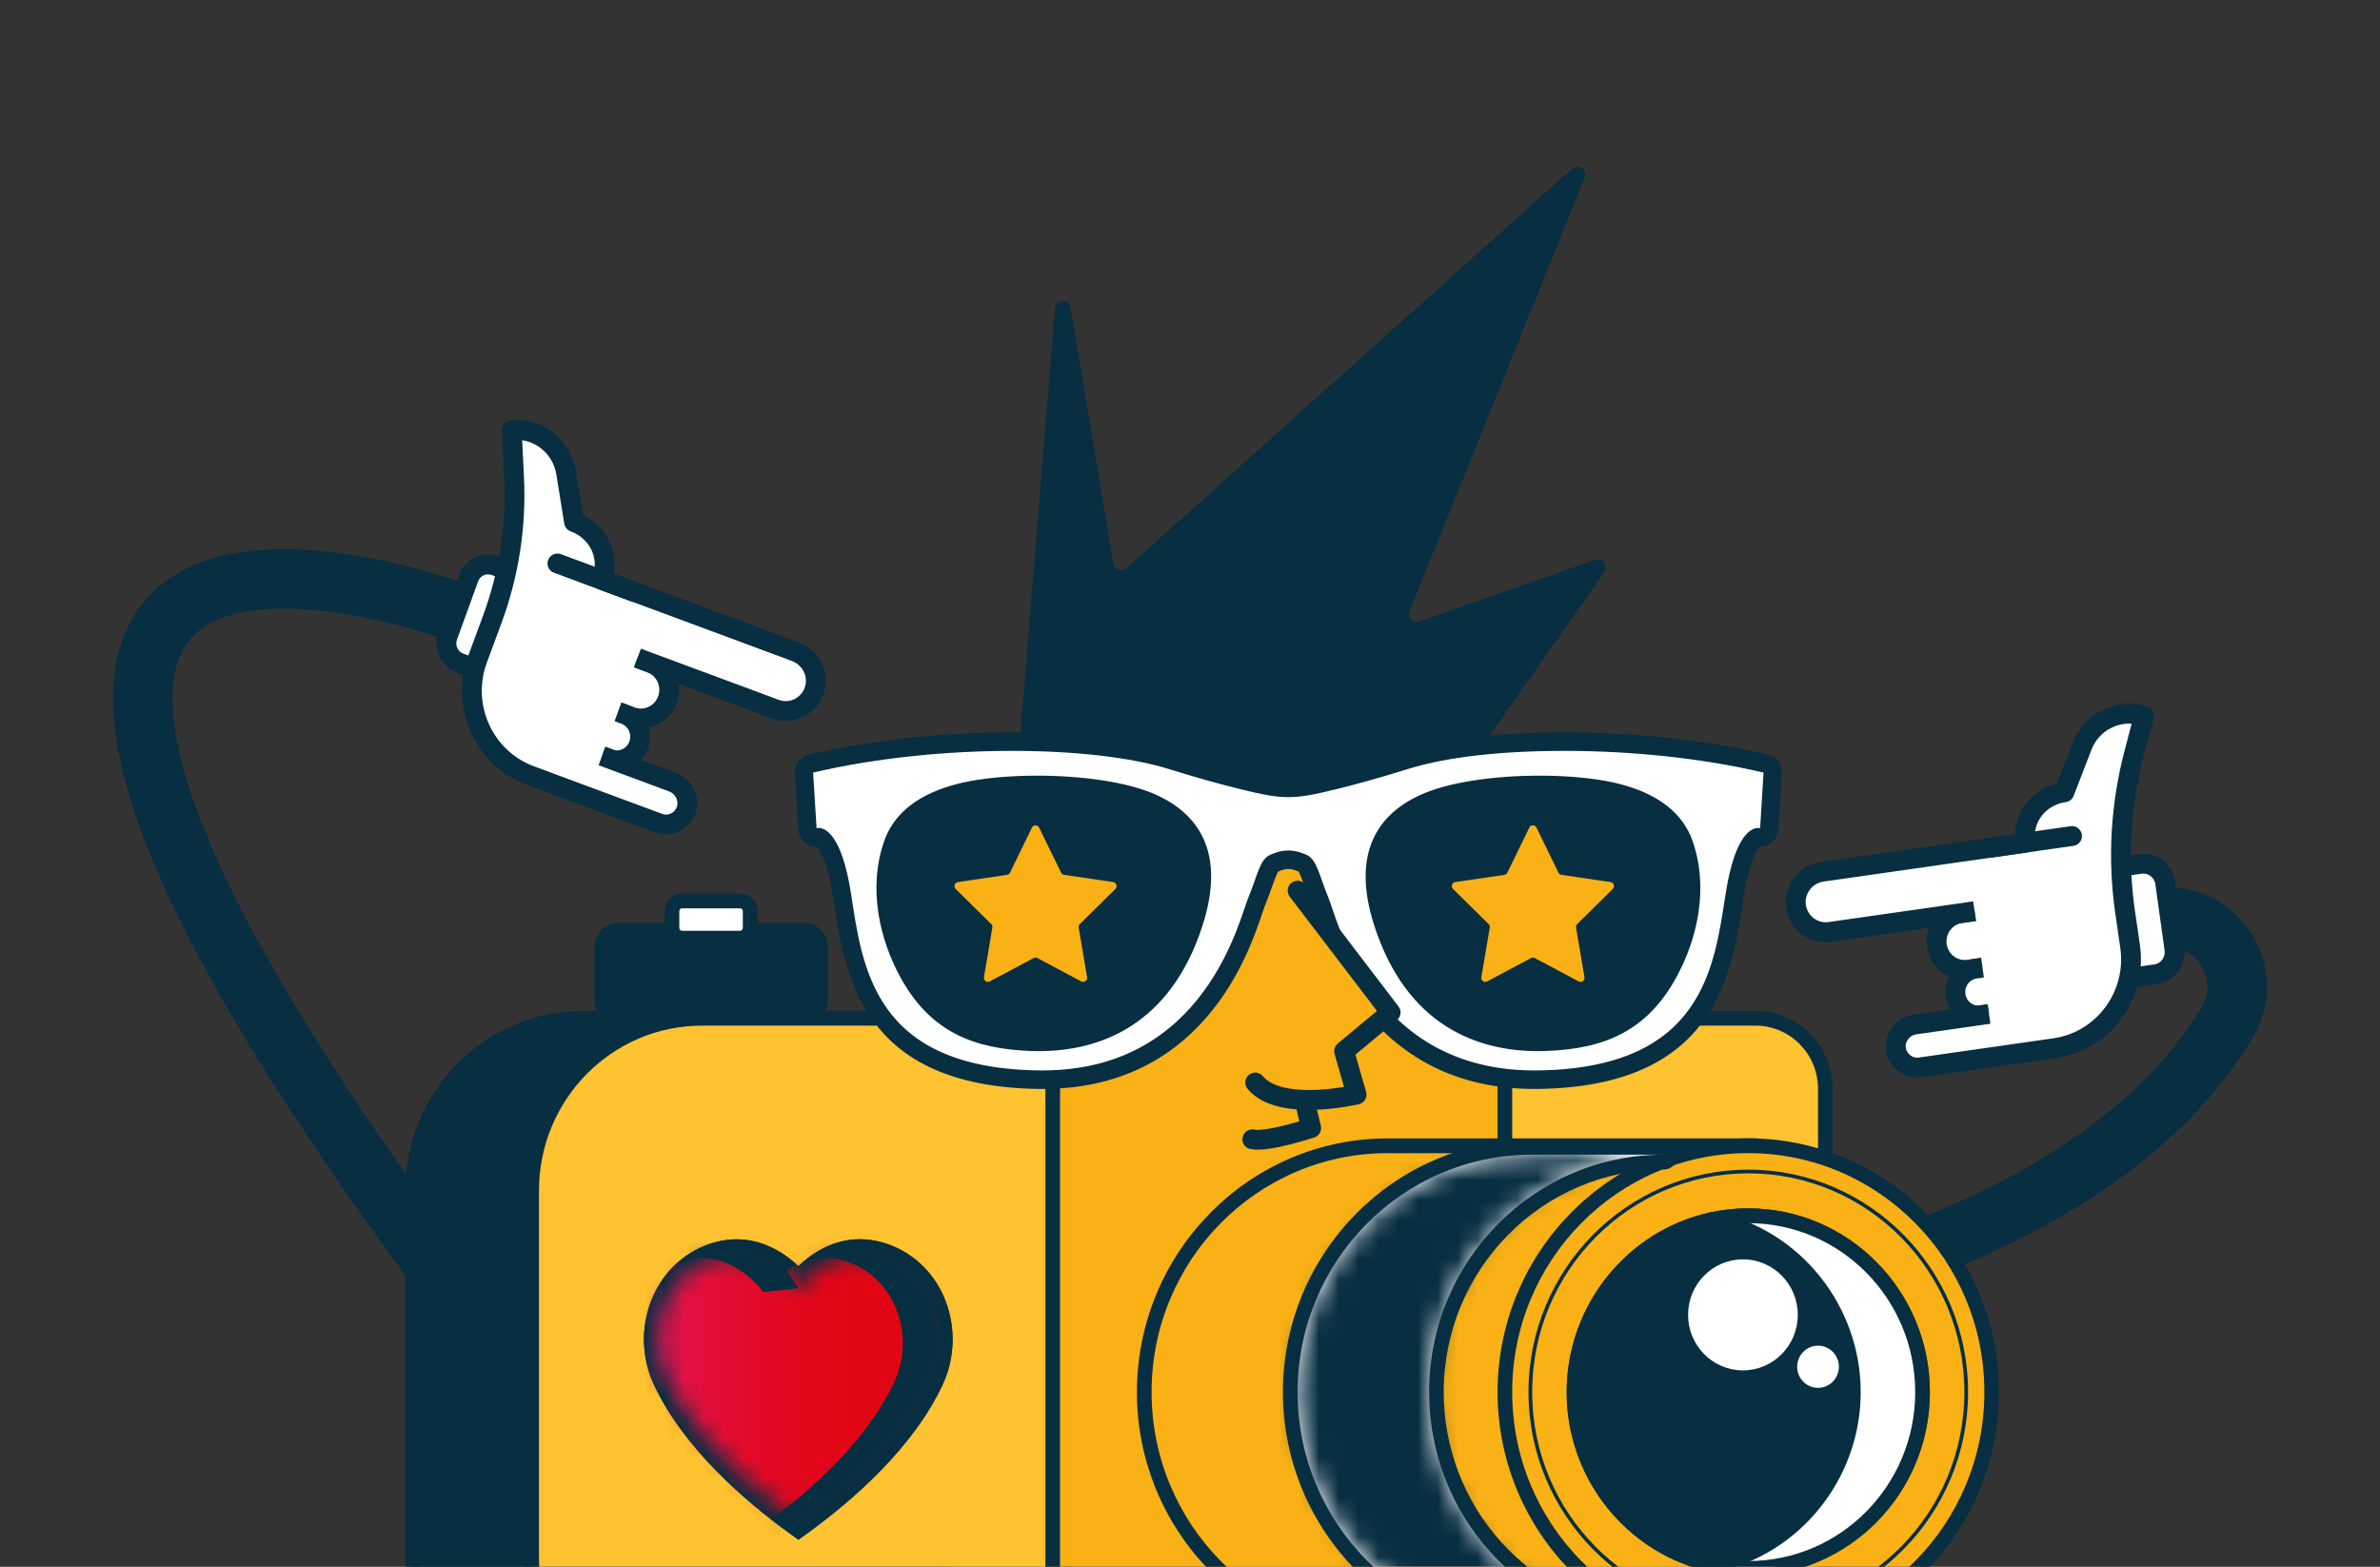 <svg width="120" height="79" viewBox="0 0 120 79" fill="none" xmlns="http://www.w3.org/2000/svg">
<rect x="0" y="0" width="120" height="79" fill="#333333" stroke="none"/>
<mask id="mask0_6620_8410" style="mask-type:alpha" maskUnits="userSpaceOnUse" x="0" y="0" width="120" height="120">
<rect width="120" height="120" rx="24" fill="#444444"/>
</mask>
<g mask="url(#mask0_6620_8410)">
<path d="M60.416 58.028L80.891 28.838C81.114 28.518 80.802 28.096 80.435 28.224L71.57 31.333C71.247 31.447 70.941 31.121 71.072 30.801L79.899 8.955C80.058 8.562 79.583 8.219 79.267 8.503L56.794 28.65C56.56 28.86 56.189 28.728 56.139 28.416L53.978 15.501C53.899 15.034 53.228 15.063 53.19 15.536L49.528 60.732C49.505 61.013 49.767 61.229 50.033 61.151L60.202 58.183C60.289 58.159 60.363 58.104 60.416 58.03V58.028Z" fill="#072E41"/>
<path d="M103.506 47.909L108.309 46.407C111.341 45.459 113.929 48.802 112.291 51.552C109.308 56.561 102.165 62.966 85.115 66.291" stroke="#072E41" stroke-width="3" stroke-linejoin="round"/>
<path d="M22.891 30.812C22.891 30.812 -13.011 17.644 23.793 66.293" stroke="#072E41" stroke-width="3" stroke-linejoin="round"/>
<path d="M47.699 87.197V51.34H29.404C24.663 51.34 20.808 55.242 20.808 60.038V78.498C20.808 83.295 24.663 87.197 29.404 87.197H47.699Z" fill="#072E41"/>
<path d="M29.401 51.711C24.859 51.711 21.174 55.438 21.174 60.037V78.496C21.174 83.093 24.857 86.822 29.401 86.822H47.328V51.711H29.401ZM29.401 50.965H48.065V87.568H29.401C24.458 87.568 20.437 83.499 20.437 78.496V60.037C20.437 55.034 24.458 50.965 29.401 50.965Z" fill="#072E41"/>
<path d="M53.696 87.197V51.34H35.4C30.66 51.34 26.805 55.242 26.805 60.038V78.498C26.805 83.295 30.66 87.197 35.4 87.197H53.696Z" fill="#FFC230"/>
<path d="M35.4 51.711C30.858 51.711 27.174 55.438 27.174 60.037V78.496C27.174 83.093 30.856 86.822 35.4 86.822H53.327V51.711H35.4ZM35.4 50.965H54.064V87.568H35.4C30.457 87.568 26.436 83.499 26.436 78.496V60.037C26.436 55.034 30.457 50.965 35.4 50.965Z" fill="#072E41"/>
<path d="M53.077 41.23H76.614V87.197H53.077V41.23Z" fill="#F9B115"/>
<path d="M53.448 41.602V86.822H76.245V41.602H53.448ZM52.71 40.855H76.984V87.57H52.71V40.855Z" fill="#072E41"/>
<path d="M88.511 87.197C90.453 87.197 92.034 85.597 92.034 83.631V54.905C92.034 52.94 90.453 51.34 88.511 51.34H75.876V87.197H88.511Z" fill="#FFC230"/>
<path d="M76.245 51.711V86.822H88.511C90.254 86.822 91.666 85.393 91.666 83.629V54.903C91.666 53.14 90.254 51.711 88.511 51.711H76.245ZM75.508 50.965H88.511C90.656 50.965 92.403 52.732 92.403 54.903V83.629C92.403 85.8 90.656 87.568 88.511 87.568H75.508V50.965Z" fill="#072E41"/>
<path d="M69.966 82.608C70.357 82.608 70.756 82.59 71.148 82.551H88.247V57.77H69.966C63.2 57.77 57.694 63.341 57.694 70.189C57.694 77.036 63.2 82.608 69.966 82.608Z" fill="#F9B115"/>
<path d="M69.966 58.142C63.393 58.142 58.063 63.535 58.063 70.189C58.063 76.843 63.391 82.235 69.966 82.235C70.359 82.235 70.748 82.214 71.13 82.178H87.878V58.145H69.966M69.966 57.398H88.616V82.926H71.165C70.766 82.965 70.361 82.983 69.964 82.983C62.994 82.983 57.324 77.244 57.324 70.191C57.324 63.137 62.994 57.398 69.964 57.398H69.966Z" fill="#072E41"/>
<path d="M88.148 82.608C94.915 82.608 100.42 77.036 100.42 70.189C100.42 63.341 94.915 57.77 88.148 57.77C81.382 57.77 75.876 63.341 75.876 70.189C75.876 77.036 81.382 82.608 88.148 82.608Z" fill="#F9B115"/>
<path d="M88.148 58.141C81.575 58.141 76.245 63.533 76.245 70.187C76.245 76.841 81.573 82.233 88.148 82.233C94.724 82.233 100.052 76.841 100.052 70.187C100.052 63.533 94.724 58.141 88.148 58.141ZM88.148 57.395C95.118 57.395 100.789 63.133 100.789 70.187C100.789 77.24 95.118 82.979 88.148 82.979C81.178 82.979 75.508 77.24 75.508 70.187C75.508 63.133 81.178 57.395 88.148 57.395Z" fill="#072E41"/>
<path d="M88.148 59.16C82.131 59.16 77.252 64.098 77.252 70.187C77.252 76.276 82.131 81.214 88.148 81.214C94.166 81.214 99.044 76.276 99.044 70.187C99.044 64.098 94.166 59.16 88.148 59.16ZM88.148 58.973C94.258 58.973 99.23 64.004 99.23 70.187C99.23 76.37 94.258 81.401 88.148 81.401C82.039 81.401 77.067 76.37 77.067 70.187C77.067 64.004 82.039 58.973 88.148 58.973Z" fill="#072E41"/>
<path d="M88.148 79.081C92.993 79.081 96.933 75.094 96.933 70.191C96.933 65.288 92.991 61.301 88.148 61.301C83.306 61.301 79.364 65.29 79.364 70.191C79.364 75.092 83.304 79.081 88.148 79.081Z" fill="white"/>
<path d="M88.148 61.672C83.499 61.672 79.732 65.486 79.732 70.189C79.732 74.892 83.501 78.706 88.148 78.706C92.796 78.706 96.565 74.892 96.565 70.189C96.565 65.486 92.796 61.672 88.148 61.672ZM88.148 60.926C93.197 60.926 97.304 65.082 97.304 70.191C97.304 75.3 93.197 79.457 88.148 79.457C83.1 79.457 78.993 75.3 78.993 70.191C78.993 65.082 83.1 60.926 88.148 60.926Z" fill="#072E41"/>
<path d="M88.148 79.081C92.993 79.081 96.933 75.094 96.933 70.191C96.933 65.288 92.993 61.301 88.148 61.301C87.538 61.301 86.926 61.366 86.329 61.492C86.158 61.529 86.035 61.682 86.035 61.857C86.035 62.033 86.158 62.185 86.328 62.222C90.024 63.011 92.707 66.363 92.707 70.191C92.707 74.02 90.024 77.371 86.328 78.16C86.156 78.197 86.035 78.35 86.035 78.525C86.035 78.7 86.158 78.853 86.329 78.89C86.926 79.016 87.538 79.081 88.148 79.081Z" fill="white"/>
<path d="M88.148 61.672C87.55 61.672 86.968 61.735 86.406 61.856C90.217 62.669 93.08 66.09 93.08 70.189C93.08 74.289 90.217 77.712 86.406 78.523C86.968 78.643 87.552 78.707 88.148 78.707C92.798 78.707 96.565 74.892 96.565 70.189C96.565 65.486 92.796 61.672 88.148 61.672ZM88.148 60.926C93.197 60.926 97.304 65.083 97.304 70.191C97.304 75.3 93.197 79.457 88.148 79.457C87.512 79.457 86.873 79.389 86.253 79.257C85.91 79.184 85.667 78.88 85.667 78.525C85.667 78.172 85.91 77.867 86.253 77.793C89.78 77.041 92.341 73.845 92.341 70.189C92.341 66.534 89.78 63.338 86.253 62.585C85.91 62.512 85.667 62.208 85.667 61.853C85.667 61.499 85.91 61.195 86.253 61.122C86.873 60.989 87.512 60.922 88.148 60.922V60.926Z" fill="#072E41"/>
<path d="M86.404 78.896C86.43 78.896 86.454 78.894 86.481 78.888C90.517 78.028 93.447 74.368 93.447 70.189C93.447 66.01 90.517 62.351 86.481 61.489C86.456 61.483 86.43 61.48 86.404 61.48C86.378 61.48 86.354 61.483 86.328 61.489C82.291 62.349 79.362 66.008 79.362 70.189C79.362 74.371 82.291 78.028 86.328 78.888C86.352 78.894 86.378 78.896 86.404 78.896Z" fill="#072E41"/>
<path d="M86.404 61.855C82.593 62.669 79.73 66.09 79.73 70.189C79.73 74.289 82.593 77.712 86.404 78.523C90.215 77.71 93.078 74.289 93.078 70.189C93.078 66.09 90.215 62.667 86.404 61.855ZM86.404 61.109C86.454 61.109 86.507 61.115 86.557 61.126C90.763 62.023 93.817 65.835 93.817 70.191C93.817 74.548 90.763 78.36 86.557 79.257C86.507 79.267 86.456 79.273 86.404 79.273C86.352 79.273 86.301 79.267 86.251 79.257C82.045 78.36 78.991 74.548 78.991 70.191C78.991 65.835 82.045 62.023 86.251 61.126C86.301 61.115 86.352 61.109 86.404 61.109Z" fill="#072E41"/>
<path d="M87.879 69.094C86.351 69.094 85.113 67.841 85.113 66.295C85.113 64.749 86.351 63.496 87.879 63.496C89.406 63.496 90.644 64.749 90.644 66.295C90.644 67.841 89.406 69.094 87.879 69.094Z" fill="white"/>
<path d="M91.666 69.976C91.085 69.976 90.614 69.499 90.614 68.912C90.614 68.324 91.085 67.848 91.666 67.848C92.246 67.848 92.717 68.324 92.717 68.912C92.717 69.499 92.246 69.976 91.666 69.976Z" fill="white"/>
<path d="M77.252 82.531C77.641 82.531 78.036 82.513 78.427 82.474H82.726C82.923 82.474 83.084 82.317 83.094 82.119C83.104 81.919 82.957 81.748 82.762 81.73C76.87 81.151 72.426 76.189 72.426 70.189C72.426 63.796 77.567 58.594 83.884 58.594C84.087 58.594 84.253 58.427 84.253 58.221C84.253 58.015 84.087 57.848 83.884 57.848H77.252C70.528 57.848 65.057 63.385 65.057 70.189C65.057 76.994 70.528 82.531 77.252 82.531Z" fill="white"/>
<path d="M77.252 58.219C70.722 58.219 65.426 63.578 65.426 70.187C65.426 76.796 70.722 82.156 77.252 82.156C77.643 82.156 78.028 82.136 78.409 82.099H82.726C76.737 81.51 72.055 76.403 72.055 70.187C72.055 63.578 77.351 58.219 83.882 58.219H77.25M77.25 57.473H83.882C84.289 57.473 84.619 57.807 84.619 58.219C84.619 58.631 84.289 58.965 83.882 58.965C77.768 58.965 72.792 63.998 72.792 70.187C72.792 72.993 73.822 75.679 75.689 77.749C77.544 79.805 80.069 81.086 82.796 81.355C83.189 81.394 83.481 81.736 83.463 82.134C83.445 82.531 83.12 82.845 82.726 82.845H78.443C78.046 82.884 77.645 82.902 77.25 82.902C70.323 82.902 64.686 77.198 64.686 70.187C64.686 63.177 70.323 57.473 77.25 57.473Z" fill="#072E41"/>
<mask id="mask1_6620_8410" style="mask-type:luminance" maskUnits="userSpaceOnUse" x="65" y="58" width="19" height="25">
<path d="M77.252 58.219H83.884C77.351 58.219 72.057 63.578 72.057 70.187C72.057 76.403 76.739 81.51 82.728 82.099H78.411C78.03 82.136 77.643 82.156 77.254 82.156C70.724 82.156 65.428 76.796 65.428 70.187C65.428 63.578 70.724 58.219 77.254 58.219H77.252Z" fill="white"/>
</mask>
<g mask="url(#mask1_6620_8410)">
<path d="M89.424 59.062H59.884" stroke="#072E41" stroke-width="1.83" stroke-miterlimit="10"/>
<path d="M89.424 60.301H59.884" stroke="#072E41" stroke-width="1.83" stroke-miterlimit="10"/>
<path d="M89.424 61.535H59.884" stroke="#072E41" stroke-width="1.83" stroke-miterlimit="10"/>
<path d="M89.424 62.77H59.884" stroke="#072E41" stroke-width="1.83" stroke-miterlimit="10"/>
<path d="M89.424 64.008H59.884" stroke="#072E41" stroke-width="1.83" stroke-miterlimit="10"/>
<path d="M89.424 65.242H59.884" stroke="#072E41" stroke-width="1.83" stroke-miterlimit="10"/>
<path d="M89.424 66.481H59.884" stroke="#072E41" stroke-width="1.83" stroke-miterlimit="10"/>
<path d="M89.424 67.715H59.884" stroke="#072E41" stroke-width="1.83" stroke-miterlimit="10"/>
<path d="M89.424 68.953H59.884" stroke="#072E41" stroke-width="1.83" stroke-miterlimit="10"/>
<path d="M89.424 70.188H59.884" stroke="#072E41" stroke-width="1.83" stroke-miterlimit="10"/>
<path d="M89.424 71.426H59.884" stroke="#072E41" stroke-width="1.83" stroke-miterlimit="10"/>
<path d="M89.424 72.66H59.884" stroke="#072E41" stroke-width="1.83" stroke-miterlimit="10"/>
<path d="M89.424 73.898H59.884" stroke="#072E41" stroke-width="1.83" stroke-miterlimit="10"/>
<path d="M89.424 75.133H59.884" stroke="#072E41" stroke-width="1.83" stroke-miterlimit="10"/>
<path d="M89.424 76.371H59.884" stroke="#072E41" stroke-width="1.83" stroke-miterlimit="10"/>
<path d="M89.424 77.606H59.884" stroke="#072E41" stroke-width="1.83" stroke-miterlimit="10"/>
<path d="M89.424 78.844H59.884" stroke="#072E41" stroke-width="1.83" stroke-miterlimit="10"/>
</g>
<path fill-rule="evenodd" clip-rule="evenodd" d="M52.382 52.529C55.059 52.529 58.589 51.488 60.188 46.522C61.127 43.609 60.448 41.592 58.168 40.528C56.888 39.931 54.693 39.574 52.291 39.574C50.912 39.574 49.62 39.693 48.653 39.911C46.699 40.347 45.475 41.238 45.013 42.559C44.03 45.37 45.253 48.065 45.825 49.094C47.12 51.425 48.913 52.417 52.017 52.525C52.138 52.529 52.259 52.532 52.382 52.532V52.529Z" fill="#072E41"/>
<path d="M52.291 40.039C50.946 40.039 49.689 40.155 48.754 40.363C46.965 40.763 45.853 41.554 45.448 42.712C44.81 44.536 45.102 46.836 46.228 48.862C47.433 51.029 49.115 51.955 52.034 52.055C52.148 52.059 52.265 52.061 52.382 52.061C53.974 52.061 55.367 51.686 56.526 50.944C57.99 50.006 59.076 48.469 59.751 46.375C60.629 43.65 60.065 41.927 57.976 40.95C56.755 40.38 54.632 40.039 52.293 40.039M52.293 39.105C54.507 39.105 56.884 39.411 58.363 40.102C60.325 41.018 61.846 42.885 60.629 46.665C58.993 51.741 55.392 52.994 52.384 52.994C52.257 52.994 52.13 52.992 52.003 52.988C49.056 52.886 46.917 52.004 45.424 49.321C44.34 47.372 43.748 44.775 44.58 42.4C45.187 40.667 46.842 39.835 48.557 39.452C49.56 39.228 50.893 39.105 52.293 39.105Z" fill="#072E41"/>
<path fill-rule="evenodd" clip-rule="evenodd" d="M77.532 52.532C77.655 52.532 77.776 52.529 77.897 52.525C81.001 52.419 82.794 51.425 84.089 49.094C84.662 48.065 85.886 45.368 84.901 42.559C84.44 41.24 83.213 40.349 81.261 39.911C80.294 39.694 79.003 39.574 77.623 39.574C75.222 39.574 73.024 39.931 71.747 40.528C69.469 41.592 68.788 43.609 69.727 46.522C71.326 51.488 74.855 52.529 77.532 52.529V52.532Z" fill="#072E41"/>
<path d="M77.623 40.039C75.284 40.039 73.161 40.38 71.94 40.95C69.851 41.927 69.287 43.65 70.166 46.375C70.84 48.469 71.924 50.006 73.391 50.944C74.549 51.686 75.943 52.061 77.534 52.061C77.651 52.061 77.768 52.059 77.883 52.055C80.802 51.955 82.484 51.029 83.689 48.862C84.815 46.836 85.107 44.536 84.468 42.712C84.063 41.554 82.951 40.763 81.162 40.363C80.228 40.153 78.971 40.039 77.625 40.039M77.625 39.105C79.025 39.105 80.361 39.228 81.362 39.452C83.074 39.835 84.732 40.667 85.338 42.4C86.17 44.775 85.576 47.372 84.492 49.321C83.002 52.006 80.862 52.888 77.913 52.988C77.788 52.992 77.661 52.994 77.532 52.994C74.525 52.994 70.923 51.739 69.287 46.665C68.069 42.885 69.591 41.018 71.554 40.102C73.032 39.411 75.409 39.105 77.623 39.105H77.625Z" fill="#072E41"/>
<path fill-rule="evenodd" clip-rule="evenodd" d="M52.559 54.439C55.869 54.439 58.56 53.251 60.553 50.906C62.15 49.027 62.863 46.907 63.206 45.887C63.272 45.691 63.325 45.536 63.361 45.449C63.498 45.121 63.605 44.821 63.697 44.556C63.874 44.054 64.028 43.62 64.219 43.535C64.495 43.41 64.729 43.353 64.956 43.353C65.184 43.353 65.415 43.41 65.694 43.535C65.885 43.62 66.038 44.054 66.215 44.556C66.31 44.821 66.417 45.123 66.552 45.451C66.588 45.539 66.64 45.694 66.707 45.889C67.049 46.908 67.762 49.029 69.36 50.908C71.354 53.253 74.043 54.443 77.355 54.443C77.419 54.443 77.484 54.443 77.548 54.443C86.043 54.325 86.833 49.204 87.411 45.465L87.466 45.111C87.832 42.772 88.441 42.23 88.632 42.22C88.668 42.228 88.704 42.234 88.741 42.234C88.831 42.234 88.92 42.208 88.996 42.157C89.117 42.075 89.192 41.943 89.202 41.796L89.375 38.991C89.389 38.762 89.238 38.558 89.021 38.507C85.999 37.794 82.399 37.398 78.884 37.398C75.629 37.398 72.768 37.733 70.824 38.34C69.549 38.74 68.338 39.08 67.227 39.351C66.203 39.602 65.571 39.731 64.956 39.731C64.342 39.731 63.709 39.602 62.686 39.351C61.576 39.078 60.367 38.738 59.088 38.34C57.146 37.733 54.284 37.398 51.028 37.398C47.515 37.398 43.915 37.792 40.892 38.507C40.672 38.558 40.523 38.764 40.537 38.991L40.71 41.796C40.718 41.943 40.795 42.075 40.916 42.157C40.992 42.208 41.081 42.234 41.172 42.234C41.208 42.234 41.244 42.23 41.281 42.22C41.474 42.23 42.08 42.776 42.447 45.111L42.501 45.463C43.079 49.202 43.869 54.323 52.364 54.441C52.428 54.441 52.493 54.441 52.557 54.441L52.559 54.439ZM52.291 39.576C54.693 39.576 56.89 39.932 58.167 40.53C60.446 41.594 61.127 43.61 60.188 46.523C58.589 51.489 55.059 52.531 52.382 52.531C52.259 52.531 52.138 52.529 52.017 52.525C48.913 52.419 47.12 51.424 45.825 49.094C45.253 48.064 44.028 45.367 45.013 42.558C45.475 41.239 46.699 40.348 48.653 39.91C49.62 39.694 50.911 39.574 52.291 39.574V39.576ZM77.623 39.576C79.003 39.576 80.294 39.694 81.261 39.912C83.215 40.348 84.44 41.239 84.901 42.56C85.884 45.371 84.661 48.066 84.089 49.096C82.794 51.426 81.001 52.421 77.897 52.527C77.776 52.531 77.655 52.533 77.532 52.533C74.855 52.533 71.326 51.491 69.726 46.525C68.788 43.612 69.469 41.596 71.747 40.532C73.026 39.934 75.222 39.578 77.623 39.578V39.576Z" fill="white"/>
<path d="M51.03 37.859C47.747 37.859 44.155 38.21 40.998 38.954L41.172 41.759C41.172 41.759 41.21 41.745 41.276 41.745C41.573 41.745 42.433 42.018 42.904 45.031C43.48 48.713 44 53.852 52.372 53.971C52.434 53.971 52.497 53.971 52.559 53.971C60.768 53.971 62.478 46.367 62.938 45.264C63.399 44.155 63.514 43.335 64.034 43.103C64.364 42.954 64.66 42.88 64.958 42.88C65.256 42.88 65.552 42.954 65.883 43.103C66.403 43.337 66.517 44.155 66.981 45.264C67.44 46.367 69.146 53.971 77.357 53.971C77.42 53.971 77.482 53.971 77.544 53.971C85.914 53.854 86.434 48.713 87.012 45.031C87.486 42.02 88.344 41.745 88.64 41.745C88.706 41.745 88.745 41.759 88.745 41.759L88.918 38.954C85.761 38.208 82.17 37.859 78.886 37.859C75.603 37.859 72.883 38.179 70.963 38.781C69.491 39.242 68.278 39.57 67.339 39.8C66.276 40.061 65.617 40.192 64.96 40.192C64.304 40.192 63.645 40.061 62.581 39.8C61.641 39.57 60.428 39.24 58.957 38.781C57.038 38.182 54.177 37.859 51.035 37.859M52.386 52.998C52.259 52.998 52.132 52.996 52.005 52.992C49.058 52.89 46.919 52.007 45.426 49.325C44.343 47.376 43.75 44.779 44.582 42.404C45.189 40.671 46.844 39.839 48.559 39.456C49.562 39.231 50.895 39.109 52.295 39.109C54.509 39.109 56.886 39.415 58.365 40.106C60.327 41.021 61.848 42.889 60.631 46.668C58.995 51.744 55.394 52.998 52.386 52.998ZM77.536 52.998C74.529 52.998 70.927 51.742 69.291 46.668C68.073 42.889 69.596 41.021 71.558 40.106C73.036 39.415 75.413 39.109 77.627 39.109C79.027 39.109 80.363 39.231 81.364 39.456C83.076 39.839 84.734 40.671 85.34 42.404C86.172 44.779 85.578 47.376 84.494 49.325C83.004 52.009 80.864 52.892 77.915 52.992C77.79 52.996 77.663 52.998 77.534 52.998M51.032 36.926C54.332 36.926 57.241 37.268 59.227 37.888C60.494 38.283 61.697 38.622 62.797 38.893C63.784 39.136 64.39 39.26 64.958 39.26C65.526 39.26 66.133 39.138 67.12 38.893C68.222 38.622 69.422 38.283 70.689 37.888C72.676 37.268 75.584 36.926 78.884 36.926C82.433 36.926 86.07 37.323 89.126 38.045C89.565 38.149 89.865 38.557 89.837 39.013L89.663 41.818C89.645 42.11 89.494 42.377 89.252 42.538C89.099 42.64 88.922 42.693 88.743 42.693C88.739 42.693 88.733 42.693 88.729 42.693C88.596 42.832 88.205 43.378 87.923 45.178L87.868 45.531C87.3 49.215 86.44 54.78 77.556 54.904C77.49 54.904 77.422 54.904 77.357 54.904C73.904 54.904 71.098 53.661 69.013 51.208C67.357 49.261 66.626 47.082 66.274 46.034C66.215 45.861 66.161 45.7 66.131 45.627C65.99 45.286 65.881 44.98 65.784 44.709C65.686 44.432 65.555 44.057 65.468 43.939C65.27 43.855 65.109 43.814 64.96 43.814C64.811 43.814 64.648 43.853 64.453 43.939C64.368 44.057 64.235 44.432 64.136 44.709C64.04 44.98 63.931 45.288 63.79 45.627C63.76 45.7 63.705 45.863 63.647 46.034C63.294 47.082 62.561 49.259 60.905 51.208C58.82 53.661 56.012 54.904 52.561 54.904C52.495 54.904 52.428 54.904 52.362 54.904C43.478 54.78 42.618 49.215 42.05 45.531L41.996 45.178C41.714 43.378 41.321 42.832 41.19 42.693C41.186 42.693 41.18 42.693 41.176 42.693C40.996 42.693 40.819 42.64 40.666 42.538C40.426 42.377 40.273 42.11 40.255 41.818L40.082 39.013C40.054 38.559 40.354 38.149 40.793 38.045C43.849 37.323 47.485 36.926 51.035 36.926H51.032ZM52.384 52.064C53.975 52.064 55.37 51.689 56.528 50.947C57.992 50.01 59.078 48.472 59.753 46.379C60.631 43.653 60.067 41.931 57.978 40.954C56.758 40.383 54.632 40.043 52.295 40.043C50.948 40.043 49.693 40.159 48.758 40.367C46.969 40.767 45.857 41.557 45.453 42.715C44.814 44.54 45.106 46.84 46.232 48.866C47.437 51.033 49.119 51.958 52.038 52.058C52.153 52.062 52.269 52.064 52.386 52.064H52.384ZM77.534 52.064C77.651 52.064 77.768 52.062 77.883 52.058C80.802 51.958 82.484 51.033 83.689 48.866C84.815 46.84 85.107 44.54 84.468 42.715C84.063 41.557 82.951 40.767 81.162 40.367C80.228 40.157 78.971 40.043 77.623 40.043C75.284 40.043 73.161 40.383 71.94 40.954C69.851 41.931 69.287 43.655 70.166 46.379C70.84 48.472 71.924 50.01 73.391 50.947C74.549 51.689 75.943 52.064 77.534 52.064Z" fill="#072E41"/>
<path fill-rule="evenodd" clip-rule="evenodd" d="M65.426 44.906L70.115 51.049L67.77 52.999L68.397 55.187C68.397 55.187 64.549 56.1 63.288 54.579" fill="#F9B115"/>
<path d="M65.426 44.906L70.115 51.049L67.77 52.999L68.397 55.187C68.397 55.187 64.549 56.1 63.288 54.579" stroke="#072E41" stroke-linecap="round" stroke-linejoin="round"/>
<path fill-rule="evenodd" clip-rule="evenodd" d="M65.829 55.699L66.109 56.876C66.109 56.876 63.905 57.605 63.143 57.444" fill="#F9B115"/>
<path d="M65.829 55.699L66.109 56.876C66.109 56.876 63.905 57.605 63.143 57.444" stroke="#072E41" stroke-linecap="round" stroke-linejoin="round"/>
<path d="M24.965 28.524L25.716 28.803C26.254 29.002 26.53 29.605 26.333 30.15L25.271 33.08C25.074 33.624 24.478 33.904 23.94 33.704L23.189 33.425C22.651 33.226 22.375 32.623 22.572 32.078L23.634 29.148C23.831 28.604 24.427 28.324 24.965 28.524Z" fill="white" stroke="#072E41" stroke-linejoin="round"/>
<path fill-rule="evenodd" clip-rule="evenodd" d="M29.963 35.446L31.823 36.137C32.562 36.412 33.384 36.027 33.654 35.279C33.926 34.53 33.545 33.699 32.806 33.425L30.947 32.734" fill="white"/>
<path d="M29.963 35.446L31.823 36.137C32.562 36.412 33.384 36.027 33.654 35.279C33.926 34.53 33.545 33.699 32.806 33.425L30.947 32.734" stroke="#072E41" stroke-linejoin="round"/>
<path fill-rule="evenodd" clip-rule="evenodd" d="M29.15 37.694L30.689 38.264C31.301 38.491 31.98 38.173 32.204 37.553C32.427 36.933 32.113 36.246 31.501 36.02L29.962 35.449" fill="white"/>
<path d="M29.15 37.694L30.689 38.264C31.301 38.491 31.98 38.173 32.204 37.553C32.427 36.933 32.113 36.246 31.501 36.02L29.962 35.449" stroke="#072E41" stroke-linejoin="round"/>
<path fill-rule="evenodd" clip-rule="evenodd" d="M30.354 38.115L33.92 39.438C34.468 39.642 34.794 40.276 34.603 40.834C34.405 41.413 33.777 41.715 33.209 41.503L29.611 40.168L26.74 39.102C24.4 38.233 23.205 35.601 24.077 33.237L24.821 31.225C25.665 28.939 26.039 26.503 25.919 24.067L25.802 21.682C27.133 21.564 28.33 22.506 28.545 23.843L28.944 26.32C30.145 26.764 30.791 28.024 30.35 29.239L33.187 30.291L40.106 32.859C40.88 33.147 41.317 33.999 41.061 34.79C40.793 35.622 39.901 36.054 39.095 35.756L32.141 33.175" fill="white"/>
<path d="M30.354 38.115L33.92 39.438C34.468 39.642 34.794 40.276 34.603 40.834C34.405 41.413 33.777 41.715 33.209 41.503L29.611 40.168L26.74 39.102C24.4 38.233 23.205 35.601 24.077 33.237L24.821 31.225C25.665 28.939 26.039 26.503 25.919 24.067L25.802 21.682C27.133 21.564 28.33 22.506 28.545 23.843L28.944 26.32C30.145 26.764 30.791 28.024 30.35 29.239L33.187 30.291L40.106 32.859C40.88 33.147 41.317 33.999 41.061 34.79C40.793 35.622 39.901 36.054 39.095 35.756L32.141 33.175" stroke="#072E41" stroke-linejoin="round"/>
<path d="M31.992 29.851L28.106 28.41" stroke="#072E41" stroke-linecap="round" stroke-linejoin="round"/>
<path d="M108.684 49.122L107.829 49.244C107.218 49.332 106.654 48.902 106.568 48.284L106.103 44.956C106.017 44.338 106.442 43.767 107.052 43.679L107.908 43.557C108.518 43.47 109.083 43.9 109.169 44.517L109.633 47.846C109.72 48.463 109.295 49.035 108.684 49.122Z" fill="white" stroke="#072E41" stroke-linejoin="round"/>
<path fill-rule="evenodd" clip-rule="evenodd" d="M101.214 48.61L99.262 48.889C98.484 48.999 97.767 48.453 97.656 47.666C97.548 46.879 98.088 46.153 98.865 46.041L100.817 45.762" fill="white"/>
<path d="M101.214 48.61L99.262 48.889C98.484 48.999 97.767 48.453 97.656 47.666C97.548 46.879 98.088 46.153 98.865 46.041L100.817 45.762" stroke="#072E41" stroke-linejoin="round"/>
<path fill-rule="evenodd" clip-rule="evenodd" d="M101.544 50.964L99.929 51.194C99.286 51.286 98.692 50.834 98.601 50.183C98.511 49.533 98.958 48.931 99.6 48.84L101.216 48.609" fill="white"/>
<path d="M101.544 50.964L99.929 51.194C99.286 51.286 98.692 50.834 98.601 50.183C98.511 49.533 98.958 48.931 99.6 48.84L101.216 48.609" stroke="#072E41" stroke-linejoin="round"/>
<path fill-rule="evenodd" clip-rule="evenodd" d="M100.285 51.123L96.545 51.657C95.968 51.738 95.521 52.287 95.592 52.872C95.662 53.457 96.214 53.901 96.808 53.818L100.586 53.278L103.599 52.847C106.057 52.497 107.761 50.187 107.398 47.704L107.153 46.02C106.76 43.333 106.915 40.595 107.606 37.972L108.099 36.098C106.826 35.703 105.469 36.367 104.985 37.621L104.087 39.947C102.828 40.127 101.939 41.215 102.116 42.489L99.139 42.915L91.877 43.953C91.067 44.069 90.465 44.805 90.55 45.631C90.64 46.495 91.42 47.107 92.262 46.986L99.56 45.943" fill="white"/>
<path d="M100.285 51.123L96.545 51.657C95.968 51.738 95.521 52.287 95.592 52.872C95.662 53.457 96.214 53.901 96.808 53.818L100.586 53.278L103.599 52.847C106.057 52.497 107.761 50.187 107.398 47.704L107.153 46.02C106.76 43.333 106.915 40.595 107.606 37.972L108.099 36.098C106.826 35.703 105.469 36.367 104.985 37.621L104.087 39.947C102.828 40.127 101.939 41.215 102.116 42.489L99.139 42.915L91.877 43.953C91.067 44.069 90.465 44.805 90.55 45.631C90.64 46.495 91.42 47.107 92.262 46.986L99.56 45.943" stroke="#072E41" stroke-linejoin="round"/>
<path d="M100.394 42.735L104.471 42.152" stroke="#072E41" stroke-linecap="round" stroke-linejoin="round"/>
<path d="M31.15 46.91H40.555C41.005 46.91 41.369 47.279 41.369 47.734V50.476C41.369 50.931 41.005 51.299 40.555 51.299H31.15C30.7 51.299 30.336 50.931 30.336 50.476V47.734C30.336 47.279 30.7 46.91 31.15 46.91Z" fill="#072E41"/>
<path d="M31.15 47.281C30.904 47.281 30.705 47.483 30.705 47.732V50.474C30.705 50.722 30.904 50.924 31.15 50.924H40.555C40.801 50.924 41.001 50.722 41.001 50.474V47.732C41.001 47.483 40.801 47.281 40.555 47.281H31.15ZM31.15 46.535H40.555C41.208 46.535 41.738 47.071 41.738 47.732V50.474C41.738 51.134 41.208 51.67 40.555 51.67H31.15C30.497 51.67 29.967 51.134 29.967 50.474V47.732C29.967 47.071 30.497 46.535 31.15 46.535Z" fill="#072E41"/>
<path d="M34.391 45.426H37.314C37.594 45.426 37.822 45.656 37.822 45.94V46.792C37.822 47.075 37.594 47.305 37.314 47.305H34.391C34.111 47.305 33.883 47.075 33.883 46.792V45.94C33.883 45.656 34.111 45.426 34.391 45.426Z" fill="white"/>
<path d="M34.391 45.797C34.315 45.797 34.252 45.86 34.252 45.938V46.79C34.252 46.867 34.315 46.93 34.391 46.93H37.314C37.391 46.93 37.453 46.867 37.453 46.79V45.938C37.453 45.86 37.391 45.797 37.314 45.797H34.391ZM34.391 45.051H37.314C37.798 45.051 38.19 45.448 38.19 45.938V46.79C38.19 47.279 37.798 47.676 37.314 47.676H34.391C33.908 47.676 33.515 47.279 33.515 46.79V45.938C33.515 45.448 33.908 45.051 34.391 45.051Z" fill="#072E41"/>
<path fill-rule="evenodd" clip-rule="evenodd" d="M40.471 77.024C44.58 74.045 46.395 71.371 47.195 69.652C47.767 68.421 47.815 66.992 47.328 65.73C46.869 64.541 45.988 63.63 44.848 63.163C44.356 62.961 43.859 62.859 43.367 62.859C41.843 62.859 40.751 63.824 40.253 64.372C39.754 63.826 38.658 62.865 37.131 62.865C36.639 62.865 36.14 62.967 35.648 63.169C34.51 63.636 33.63 64.547 33.168 65.736C32.681 66.998 32.729 68.427 33.301 69.658C34.097 71.366 35.91 74.031 40.04 77.024L40.255 77.178L40.471 77.024Z" fill="url(#paint0_linear_6620_8410)"/>
<path d="M43.37 63.231C41.452 63.231 40.255 64.953 40.255 64.953C40.255 64.953 39.053 63.237 37.133 63.237C36.716 63.237 36.267 63.318 35.787 63.514C33.501 64.452 32.588 67.245 33.638 69.497C34.534 71.426 36.442 73.954 40.255 76.718C44.069 73.954 45.964 71.42 46.861 69.491C47.908 67.239 46.998 64.444 44.711 63.508C44.234 63.312 43.785 63.231 43.37 63.231ZM43.37 62.484C43.907 62.484 44.453 62.597 44.989 62.815C46.222 63.32 47.177 64.307 47.672 65.591C48.196 66.947 48.146 68.484 47.529 69.807C46.047 72.996 42.989 75.654 40.686 77.323L40.257 77.635L39.828 77.323C37.514 75.646 34.446 72.981 32.971 69.813C32.355 68.49 32.304 66.953 32.828 65.597C33.325 64.311 34.278 63.327 35.511 62.819C36.047 62.599 36.593 62.487 37.133 62.487C38.555 62.487 39.631 63.247 40.253 63.838C40.874 63.245 41.947 62.48 43.37 62.48V62.484Z" fill="#072E41"/>
<path fill-rule="evenodd" clip-rule="evenodd" d="M40.471 77.024C44.58 74.045 46.395 71.371 47.195 69.652C47.767 68.421 47.815 66.992 47.328 65.73C46.869 64.541 45.988 63.63 44.848 63.163C44.356 62.961 43.859 62.859 43.367 62.859C41.843 62.859 40.751 63.824 40.253 64.372C39.754 63.826 38.658 62.865 37.131 62.865C36.639 62.865 36.14 62.967 35.648 63.169C34.51 63.636 33.63 64.547 33.168 65.736C32.681 66.998 32.729 68.427 33.301 69.658C34.097 71.366 35.91 74.031 40.04 77.024L40.255 77.178L40.471 77.024Z" fill="url(#paint1_linear_6620_8410)"/>
<path d="M43.37 63.231C41.452 63.231 40.255 64.953 40.255 64.953C40.255 64.953 39.053 63.237 37.133 63.237C36.716 63.237 36.267 63.318 35.787 63.514C33.501 64.452 32.588 67.245 33.638 69.497C34.534 71.426 36.442 73.954 40.255 76.718C44.069 73.954 45.964 71.42 46.861 69.491C47.908 67.239 46.998 64.444 44.711 63.508C44.234 63.312 43.785 63.231 43.37 63.231ZM43.37 62.484C43.907 62.484 44.453 62.597 44.989 62.815C46.222 63.32 47.177 64.307 47.672 65.591C48.196 66.947 48.146 68.484 47.529 69.807C46.047 72.996 42.989 75.654 40.686 77.323L40.257 77.635L39.828 77.323C37.514 75.646 34.446 72.981 32.971 69.813C32.355 68.49 32.304 66.953 32.828 65.597C33.325 64.311 34.278 63.327 35.511 62.819C36.047 62.599 36.593 62.487 37.133 62.487C38.555 62.487 39.631 63.247 40.253 63.838C40.874 63.245 41.947 62.48 43.37 62.48V62.484Z" fill="#072E41"/>
<path fill-rule="evenodd" clip-rule="evenodd" d="M40.255 76.717C36.442 73.953 34.534 71.425 33.638 69.497C32.59 67.244 33.501 64.449 35.787 63.513C38.474 62.413 40.255 64.953 40.255 64.953C40.255 64.953 42.022 62.404 44.711 63.507C46.998 64.445 47.91 67.238 46.861 69.491C45.964 71.419 44.069 73.953 40.255 76.717Z" fill="#072E41"/>
<mask id="mask2_6620_8410" style="mask-type:luminance" maskUnits="userSpaceOnUse" x="33" y="63" width="15" height="14">
<path d="M40.255 76.717C36.442 73.953 34.534 71.425 33.638 69.497C32.59 67.244 33.501 64.449 35.787 63.513C38.474 62.413 40.255 64.953 40.255 64.953C40.255 64.953 42.022 62.404 44.711 63.507C46.998 64.445 47.91 67.238 46.861 69.491C45.964 71.419 44.069 73.953 40.255 76.717Z" fill="white"/>
</mask>
<g mask="url(#mask2_6620_8410)">
<path fill-rule="evenodd" clip-rule="evenodd" d="M38.698 77.211C42.805 74.233 44.623 71.558 45.422 69.84C45.994 68.608 46.043 67.179 45.555 65.917C45.096 64.729 44.215 63.818 43.075 63.351C42.584 63.149 42.086 63.047 41.595 63.047C40.07 63.047 38.978 64.011 38.48 64.559C37.981 64.013 36.885 63.053 35.358 63.053C34.867 63.053 34.367 63.155 33.875 63.357C32.737 63.824 31.857 64.735 31.396 65.923C30.908 67.185 30.956 68.614 31.529 69.846C32.322 71.554 34.137 74.218 38.267 77.211L38.483 77.366L38.698 77.211Z" fill="url(#paint2_linear_6620_8410)"/>
<path d="M41.597 63.42C39.679 63.42 38.483 65.143 38.483 65.143C38.483 65.143 37.28 63.426 35.36 63.426C34.943 63.426 34.494 63.508 34.014 63.703C31.728 64.641 30.816 67.434 31.865 69.687C32.761 71.615 34.669 74.143 38.483 76.907C42.296 74.143 44.191 71.609 45.088 69.681C46.135 67.428 45.225 64.633 42.938 63.697C42.461 63.502 42.012 63.42 41.597 63.42ZM41.597 62.674C42.135 62.674 42.681 62.786 43.216 63.004C44.449 63.51 45.404 64.496 45.9 65.783C46.423 67.138 46.373 68.675 45.757 69.999C44.274 73.187 41.216 75.845 38.914 77.515L38.484 77.827L38.055 77.515C35.741 75.837 32.673 73.173 31.198 70.005C30.582 68.682 30.532 67.145 31.055 65.789C31.553 64.502 32.506 63.518 33.739 63.01C34.274 62.79 34.82 62.678 35.36 62.678C36.782 62.678 37.858 63.438 38.48 64.03C39.101 63.436 40.175 62.672 41.597 62.672V62.674Z" fill="#072E41"/>
</g>
<path fill-rule="evenodd" clip-rule="evenodd" d="M39.464 63.779L40.255 64.953L38.483 65.143L38.186 63.652L39.464 63.779Z" fill="#072E41"/>
<path fill-rule="evenodd" clip-rule="evenodd" d="M77.109 41.726L76.001 43.997C75.971 44.059 75.915 44.099 75.85 44.109L73.375 44.474C73.209 44.499 73.143 44.705 73.264 44.823L75.055 46.59C75.103 46.637 75.123 46.705 75.113 46.772L74.69 49.267C74.662 49.434 74.835 49.561 74.982 49.483L77.196 48.305C77.254 48.274 77.325 48.274 77.383 48.305L79.597 49.483C79.744 49.563 79.918 49.434 79.889 49.267L79.466 46.772C79.454 46.707 79.476 46.637 79.525 46.59L81.316 44.823C81.434 44.705 81.37 44.499 81.205 44.474L78.729 44.109C78.662 44.099 78.606 44.059 78.578 43.997L77.47 41.726C77.395 41.576 77.182 41.576 77.107 41.726H77.109Z" fill="#F9B115"/>
<path fill-rule="evenodd" clip-rule="evenodd" d="M52.032 41.726L50.924 43.997C50.893 44.059 50.837 44.099 50.773 44.109L48.297 44.474C48.132 44.499 48.065 44.705 48.186 44.823L49.977 46.59C50.025 46.637 50.045 46.705 50.035 46.772L49.612 49.267C49.584 49.434 49.757 49.561 49.904 49.483L52.118 48.305C52.177 48.274 52.247 48.274 52.306 48.305L54.519 49.483C54.666 49.563 54.84 49.434 54.812 49.267L54.389 46.772C54.376 46.707 54.399 46.637 54.447 46.59L56.238 44.823C56.357 44.705 56.292 44.499 56.127 44.474L53.651 44.109C53.585 44.099 53.528 44.059 53.5 43.997L52.392 41.726C52.318 41.576 52.104 41.576 52.03 41.726H52.032Z" fill="#F9B115"/>
</g>
<defs>
<linearGradient id="paint0_linear_6620_8410" x1="47.662" y1="70.021" x2="32.836" y2="70.021" gradientUnits="userSpaceOnUse">
<stop stop-color="#E20613"/>
<stop offset="0.25" stop-color="#E20616"/>
<stop offset="0.44" stop-color="#E20820"/>
<stop offset="0.62" stop-color="#E30C31"/>
<stop offset="0.79" stop-color="#E41148"/>
<stop offset="0.95" stop-color="#E51867"/>
<stop offset="1" stop-color="#E61B72"/>
</linearGradient>
<linearGradient id="paint1_linear_6620_8410" x1="47.662" y1="70.021" x2="32.836" y2="70.021" gradientUnits="userSpaceOnUse">
<stop stop-color="#E20613"/>
<stop offset="0.25" stop-color="#E20616"/>
<stop offset="0.44" stop-color="#E20820"/>
<stop offset="0.62" stop-color="#E30C31"/>
<stop offset="0.79" stop-color="#E41148"/>
<stop offset="0.95" stop-color="#E51867"/>
<stop offset="1" stop-color="#E61B72"/>
</linearGradient>
<linearGradient id="paint2_linear_6620_8410" x1="45.889" y1="70.206" x2="31.063" y2="70.206" gradientUnits="userSpaceOnUse">
<stop stop-color="#E20613"/>
<stop offset="0.25" stop-color="#E20616"/>
<stop offset="0.44" stop-color="#E20820"/>
<stop offset="0.62" stop-color="#E30C31"/>
<stop offset="0.79" stop-color="#E41148"/>
<stop offset="0.95" stop-color="#E51867"/>
<stop offset="1" stop-color="#E61B72"/>
</linearGradient>
</defs>
</svg>
